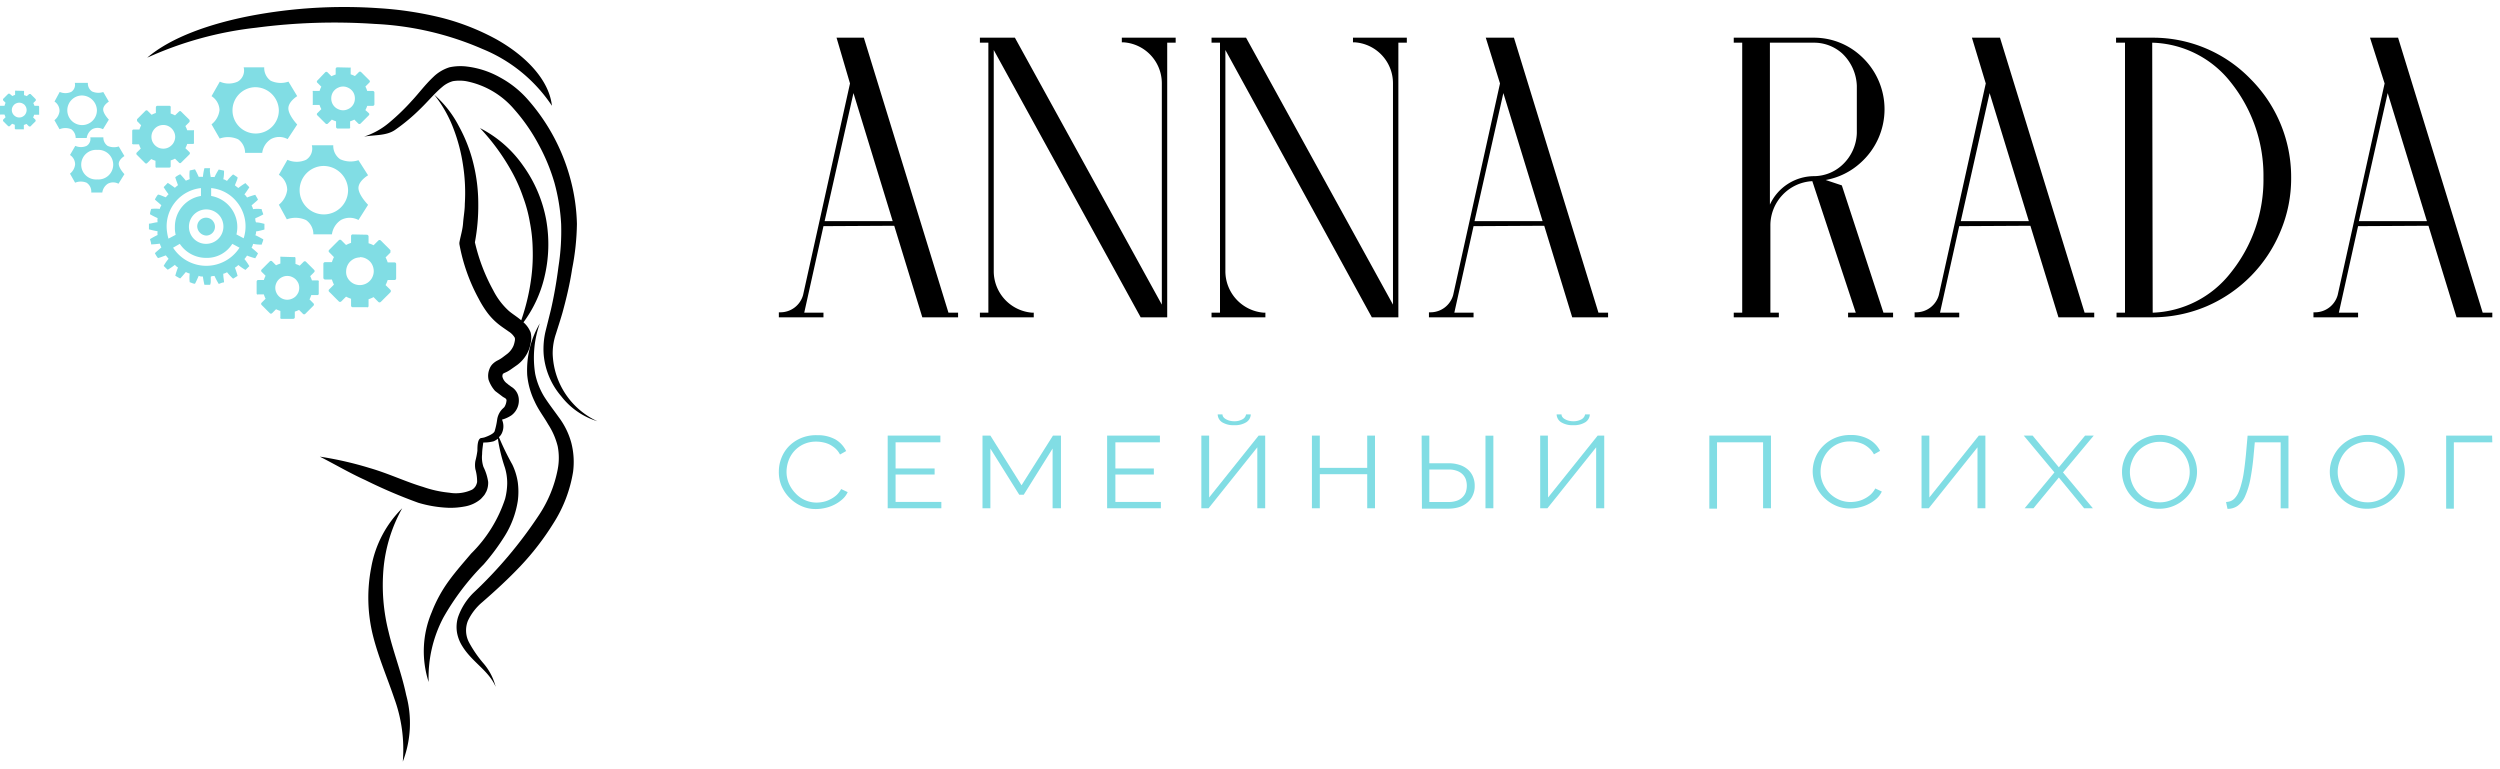 <svg xmlns="http://www.w3.org/2000/svg" viewBox="0 0 260 80"><defs><style>.cls-1{fill:none;}.cls-2,.cls-3{fill:#81dde4;}.cls-3{fill-rule:evenodd;}</style></defs><g id="Слой_2" data-name="Слой 2"><g id="Слой_1-2" data-name="Слой 1"><rect class="cls-1" width="260" height="80"/><path d="M93,23.48,95.92,33h3.72v-.48h-1l-8.8-28.6H87L88.4,8.68l-4.88,22a2.45,2.45,0,0,1-2.36,1.8H81V33h4.64v-.48h-2l2-9ZM85.76,23l3-13.32L92.84,23Z"/><path d="M101.91,4.44h.88V32.52h-.88V33h5.6v-.48h-.16a4.33,4.33,0,0,1-4-4.32v-23L118.63,33h2.76V4.44h.88V3.92h-5.6V4.4l.16,0a4.27,4.27,0,0,1,4,4.28v23L105.55,3.92h-3.64Z"/><path d="M126,4.44h.88V32.52H126V33h5.6v-.48h-.16a4.33,4.33,0,0,1-4-4.32v-23L142.67,33h2.76V4.44h.88V3.92h-5.6V4.4l.16,0a4.27,4.27,0,0,1,4,4.28v23L129.59,3.92H126Z"/><path d="M160.6,23.48,163.51,33h3.73v-.48h-1l-8.79-28.6h-2.93L156,8.68l-4.87,22a2.45,2.45,0,0,1-2.36,1.8h-.16V33h4.64v-.48h-2l2-9ZM153.35,23l3-13.32L160.43,23Z"/><path d="M191.55,19.28l-1.68-.56a7.29,7.29,0,0,0,3.64-1.8,7.47,7.47,0,0,0,0-11.12,7.2,7.2,0,0,0-4.84-1.88h-8.36v.52h.88V32.52h-.88V33H185v-.48h-.88l0-9.08a4.61,4.61,0,0,1,4.36-4.6L193,32.52h-.8V33h4.68v-.48h-1Zm-7.48,2V4.44h4.6a4.37,4.37,0,0,1,2.92,1.12,4.87,4.87,0,0,1,1.52,3.36v4.92a4.7,4.7,0,0,1-1.52,3.32,4.36,4.36,0,0,1-2.92,1.16A5.08,5.08,0,0,0,184.07,21.28Z"/><path d="M211.16,23.48,214.08,33h3.72v-.48h-1L208,3.92h-2.92l1.44,4.76-4.88,22a2.45,2.45,0,0,1-2.36,1.8h-.16V33h4.64v-.48h-2l2-9ZM203.92,23l3-13.32L211,23Z"/><path d="M220.07,3.92v.52H221V32.52h-.88V33h3.56l.2,0h0a14.38,14.38,0,0,0,5.64-1.16,14.51,14.51,0,0,0,7.64-7.76,14.14,14.14,0,0,0,1.12-5.6,14.42,14.42,0,0,0-4.2-10.24,14.12,14.12,0,0,0-10.2-4.32Zm3.76.52h0A10.74,10.74,0,0,1,232,8.56a15.53,15.53,0,0,1,3.4,9.92,15.41,15.41,0,0,1-3.4,9.88,10.78,10.78,0,0,1-8.12,4.16h0Z"/><path d="M252.56,23.48,255.48,33h3.72v-.48h-1l-8.8-28.6h-2.92L248,8.68l-4.88,22a2.45,2.45,0,0,1-2.36,1.8h-.16V33h4.64v-.48h-2l2-9ZM245.32,23l3-13.32L252.4,23Z"/><path d="M40.54,12.7a7.76,7.76,0,0,1-2.68,1.51c1.14-.2,2.36-.07,3.27-.73a19.52,19.52,0,0,0,2.57-2.15c.8-.77,1.52-1.65,2.27-2.27a2.86,2.86,0,0,1,1.14-.62,4.33,4.33,0,0,1,1.35,0,8.77,8.77,0,0,1,5,2.91l0,0,0,0A19.05,19.05,0,0,1,56,15,19.87,19.87,0,0,1,57.66,19a20.39,20.39,0,0,1,.7,4.32,23.71,23.71,0,0,1-.28,4.42c-.19,1.5-.45,3-.78,4.45l-.55,2.21a8,8,0,0,0-.21,2.43,7.66,7.66,0,0,0,1.82,4.37,7.55,7.55,0,0,0,3.77,2.61,8,8,0,0,1-4.65-7,6.25,6.25,0,0,1,.34-2.1c.22-.71.47-1.46.68-2.2.41-1.5.77-3,1-4.54A25.89,25.89,0,0,0,60,23.29a19.72,19.72,0,0,0-.69-4.72,20.46,20.46,0,0,0-4.51-8.32A10.45,10.45,0,0,0,52,8.05a9.25,9.25,0,0,0-3.37-1.12A5.42,5.42,0,0,0,46.74,7a4.22,4.22,0,0,0-1.67,1c-.88.83-1.5,1.69-2.23,2.47A22.75,22.75,0,0,1,40.54,12.7Z"/><path d="M38.43,48.67a36.2,36.2,0,0,0-5.17-1.18c1.6.81,3.11,1.71,4.71,2.43a53,53,0,0,0,5.54,2.37,12.57,12.57,0,0,0,3.13.52,7.76,7.76,0,0,0,1.65-.13A3.5,3.5,0,0,0,50,51.9c.12-.12.23-.25.34-.38s.16-.27.24-.4v0h0a2.24,2.24,0,0,0,.19-1,5.22,5.22,0,0,0-.49-1.56,3.14,3.14,0,0,1-.14-1.33c0-.4.07-.8.12-1.21h0a3.82,3.82,0,0,0,1.09-.13,2.34,2.34,0,0,0,.43-.26,17.19,17.19,0,0,0,.73,3,5.55,5.55,0,0,1,.24,1.63,6.87,6.87,0,0,1-.22,1.62A14.22,14.22,0,0,1,49,57.57c-.76.9-1.57,1.81-2.3,2.81a14.22,14.22,0,0,0-1.8,3.29,10.4,10.4,0,0,0-.32,7.26,13.34,13.34,0,0,1,1.54-6.72,26.11,26.11,0,0,1,4.18-5.51,23,23,0,0,0,2.22-3,9.72,9.72,0,0,0,1.33-3.6,7.41,7.41,0,0,0,0-1.94,6.44,6.44,0,0,0-.57-1.85,27.67,27.67,0,0,1-1.39-2.85,1.28,1.28,0,0,0,.28-.36A1.69,1.69,0,0,0,52.32,44a2.15,2.15,0,0,0-.11-.36,3.29,3.29,0,0,0,1-.46,1.93,1.93,0,0,0,.73-1.82,1.6,1.6,0,0,0-.57-1,1.88,1.88,0,0,0-.23-.16L53,40.09a1.3,1.3,0,0,1-.23-.18,1.23,1.23,0,0,1-.52-.74.56.56,0,0,1,.06-.3c0-.07,0,0,0,0l.14-.08a3.25,3.25,0,0,0,.69-.38l.67-.47a3.63,3.63,0,0,0,1.11-1.38,3.45,3.45,0,0,0,.27-.88h0a2.42,2.42,0,0,0,0-1.09,2.67,2.67,0,0,0-.75-1.07,12.85,12.85,0,0,0,2.16-4.61,14.6,14.6,0,0,0,.2-6.07,14,14,0,0,0-2.39-5.6,12.25,12.25,0,0,0-4.49-3.92,22.36,22.36,0,0,1,3.36,4.63,16.35,16.35,0,0,1,1.12,2.54,14.62,14.62,0,0,1,.71,2.65,15.94,15.94,0,0,1,.29,2.75,18.54,18.54,0,0,1-.12,2.78,22.08,22.08,0,0,1-1.07,4.64l-.24-.19c-.43-.33-.8-.56-1.1-.83A7.4,7.4,0,0,1,51.3,30.2a19.29,19.29,0,0,1-1.91-5,20.59,20.59,0,0,0,.35-4A17.41,17.41,0,0,0,49.23,17a15.8,15.8,0,0,0-1.52-3.9,11.11,11.11,0,0,0-2.55-3.25,13,13,0,0,1,2,3.52,17.9,17.9,0,0,1,1,3.84,18.68,18.68,0,0,1,.18,4c0,.66-.13,1.31-.18,2s-.25,1.29-.37,1.94h0a.81.81,0,0,0,0,.31,18.88,18.88,0,0,0,2,5.62,10.7,10.7,0,0,0,.8,1.31,6.59,6.59,0,0,0,1.1,1.2c.42.36.87.64,1.2.88a1.88,1.88,0,0,1,.65.66.73.73,0,0,1,0,.32,2.72,2.72,0,0,1-.13.49,2.15,2.15,0,0,1-.64.85l-.49.37a3.27,3.27,0,0,1-.56.34,2.12,2.12,0,0,0-.45.32,1.44,1.44,0,0,0-.37.57,1.87,1.87,0,0,0-.09,1.1,3.42,3.42,0,0,0,.68,1.17l.82.62.21.12a.37.37,0,0,1,.16.2,1.47,1.47,0,0,1-.23.74l-.2.19a2,2,0,0,0-.55,1.14,7.52,7.52,0,0,1-.26,1.18c-.12.34-1.09.65-1.09.65l-.25.05c-.45,0-.45.9-.45,1.33a8.62,8.62,0,0,1-.21,1.06,2.47,2.47,0,0,0,0,.86,4.68,4.68,0,0,1,.18,1.33,1.38,1.38,0,0,1-.17.45l-.15.19-.19.15a4,4,0,0,1-2.39.32A11.71,11.71,0,0,1,44,50.64C42.21,50.11,40.38,49.23,38.43,48.67Z"/><path d="M54.79,10.27l0,0,0,0Z"/><path d="M50.19,5.1A31.69,31.69,0,0,0,39,2.49a62.22,62.22,0,0,0-12.35.39A37.26,37.26,0,0,0,15.31,6c2.5-2.14,6.58-3.55,10.78-4.36A52.15,52.15,0,0,1,39.35.85a36.52,36.52,0,0,1,6.59,1,24.55,24.55,0,0,1,5.67,2.23C54.92,5.94,57.13,8.47,57.4,11A15.85,15.85,0,0,0,50.19,5.1Z"/><path d="M49.22,61.67a45.36,45.36,0,0,0,6.87-8.16A13,13,0,0,0,58,48.82a6.3,6.3,0,0,0,0-2.41,7.48,7.48,0,0,0-1-2.29c-.43-.76-1-1.48-1.4-2.37A8,8,0,0,1,54.83,39a9.57,9.57,0,0,1,1.31-5.36,10.62,10.62,0,0,0-.48,5.24,7.41,7.41,0,0,0,.93,2.36c.44.7,1,1.42,1.55,2.19a7.82,7.82,0,0,1,1.28,2.64,8,8,0,0,1,.18,3,14.11,14.11,0,0,1-2.05,5.36,27.9,27.9,0,0,1-3.41,4.43c-1.27,1.34-2.64,2.6-4,3.78a5.68,5.68,0,0,0-1.48,1.93,2.68,2.68,0,0,0,.12,2.24A12.16,12.16,0,0,0,50.29,69a6,6,0,0,1,1.26,2.43c-.73-1.71-2.43-2.54-3.47-4.23a3.89,3.89,0,0,1-.55-1.41,3.56,3.56,0,0,1,.1-1.59A6.62,6.62,0,0,1,49.22,61.67Z"/><path d="M41.83,52.86a15.79,15.79,0,0,0-1.95,6.34,19.76,19.76,0,0,0,.53,6.5c.5,2.14,1.35,4.27,1.83,6.57a11.12,11.12,0,0,1-.35,6.94A15.45,15.45,0,0,0,41,72.62c-.71-2.11-1.63-4.21-2.21-6.51a16.36,16.36,0,0,1-.18-7.1A11.44,11.44,0,0,1,41.83,52.86Z"/><path class="cls-2" d="M9.39,14.28h1.36a1.05,1.05,0,0,0,.44.89,1.59,1.59,0,0,0,1.16.06l.59,1s-.59.35-.59.81.59,1.07.59,1.07l-.62,1a1.16,1.16,0,0,0-1.11,0,1.3,1.3,0,0,0-.57.91H9.49A1.1,1.1,0,0,0,9,19,1.57,1.57,0,0,0,7.81,19l-.53-.94a1.42,1.42,0,0,0,.53-.94,1.16,1.16,0,0,0-.53-1l.55-.95a1.44,1.44,0,0,0,1.18,0A.85.85,0,0,0,9.39,14.28Zm.72,1.31a1.54,1.54,0,1,0,0,3.07,1.54,1.54,0,1,0,0-3.07Z"/><path class="cls-2" d="M7.78,8.62H9.14a1,1,0,0,0,.43.89,1.62,1.62,0,0,0,1.17.06l.58,1s-.59.35-.59.81.59,1.06.59,1.06l-.61,1a1.19,1.19,0,0,0-1.12,0,1.3,1.3,0,0,0-.57.91H7.87a1.12,1.12,0,0,0-.46-.91,1.6,1.6,0,0,0-1.22,0l-.53-.94a1.38,1.38,0,0,0,.53-.94,1.16,1.16,0,0,0-.52-1l.54-1a1.47,1.47,0,0,0,1.19,0A.87.87,0,0,0,7.78,8.62Zm.71,1.31a1.54,1.54,0,1,0,1.59,1.54A1.58,1.58,0,0,0,8.49,9.93Z"/><path class="cls-2" d="M25.34,7h2.14a1.62,1.62,0,0,0,.68,1.4A2.48,2.48,0,0,0,30,8.49L30.91,10s-.92.56-.92,1.27.92,1.68.92,1.68l-1,1.52a1.79,1.79,0,0,0-1.74,0,2,2,0,0,0-.9,1.43H25.49a1.73,1.73,0,0,0-.72-1.41,2.54,2.54,0,0,0-1.92-.08L22,12.93a2.19,2.19,0,0,0,.83-1.48A1.79,1.79,0,0,0,22,10l.86-1.51a2.27,2.27,0,0,0,1.86,0A1.33,1.33,0,0,0,25.34,7Zm1.12,2.07A2.41,2.41,0,1,0,29,11.48,2.46,2.46,0,0,0,26.46,9.07Z"/><path class="cls-2" d="M32.43,15.11h2.23a1.68,1.68,0,0,0,.72,1.45,2.58,2.58,0,0,0,1.9.1l1,1.57s-1,.58-1,1.32,1,1.75,1,1.75l-1,1.58a1.92,1.92,0,0,0-1.82,0,2.13,2.13,0,0,0-.94,1.49H32.59a1.78,1.78,0,0,0-.76-1.48,2.64,2.64,0,0,0-2-.08L29,21.29a2.33,2.33,0,0,0,.87-1.54A1.89,1.89,0,0,0,29,18.18l.89-1.56a2.38,2.38,0,0,0,1.94,0A1.38,1.38,0,0,0,32.43,15.11Zm1.17,2.15a2.52,2.52,0,1,0,2.6,2.52A2.56,2.56,0,0,0,33.6,17.26Z"/><path class="cls-3" d="M21.92,18.42a1.26,1.26,0,0,1,.39,0,6.25,6.25,0,0,1,.44-.79l.55.12c0,.23,0,.55-.08.9.15,0,.27.12.39.16a5.28,5.28,0,0,1,.63-.67,4.22,4.22,0,0,1,.47.31c0,.2-.16.48-.28.83.12.08.24.2.36.27a5.9,5.9,0,0,1,.74-.51c.12.16.28.28.4.44-.12.19-.28.43-.51.74a1.21,1.21,0,0,1,.27.32,6.92,6.92,0,0,1,.86-.28c.08.16.2.31.28.51-.16.16-.39.35-.67.59a1.61,1.61,0,0,1,.16.39,3.66,3.66,0,0,1,.9,0c0,.16.12.36.16.55a8.32,8.32,0,0,1-.83.4c0,.15,0,.27.08.43.36,0,.67.11.87.15v.59a7.29,7.29,0,0,1-.87.2c0,.12,0,.27-.08.39.36.16.63.32.83.43,0,.16-.12.36-.16.55-.23,0-.51,0-.9-.08a1.2,1.2,0,0,1-.16.4c.28.23.51.43.67.59-.08.19-.2.35-.28.51a6.92,6.92,0,0,1-.86-.28,2.81,2.81,0,0,1-.27.36,5.25,5.25,0,0,1,.51.74l-.4.39a4.32,4.32,0,0,1-.74-.51,2.2,2.2,0,0,1-.36.28,6.92,6.92,0,0,1,.28.86c-.16.08-.31.2-.47.28a6.06,6.06,0,0,1-.63-.67,1.23,1.23,0,0,1-.39.16c0,.39.08.66.08.9-.2,0-.4.12-.55.16a7.31,7.31,0,0,1-.44-.83c-.11,0-.27,0-.39.08l0,.08V29l0,.07v.12l0,.08a.88.88,0,0,1-.07.35h-.59a8.56,8.56,0,0,1-.16-.86c-.16,0-.28,0-.43-.08-.16.36-.28.63-.39.83-.2,0-.4-.12-.55-.16a3.65,3.65,0,0,1,0-.9,1.67,1.67,0,0,1-.4-.16c-.23.27-.43.51-.59.67-.19-.08-.35-.2-.51-.28a6.92,6.92,0,0,1,.28-.86,1.08,1.08,0,0,1-.32-.28,6.78,6.78,0,0,1-.74.51c-.16-.11-.28-.27-.43-.39a4,4,0,0,1,.51-.74c-.08-.12-.2-.24-.28-.36-.35.12-.63.24-.82.28a2.43,2.43,0,0,1-.32-.51c.16-.16.4-.36.67-.59a4.15,4.15,0,0,1-.16-.4,9,9,0,0,1-.9.08c0-.19-.08-.39-.12-.55a8.13,8.13,0,0,1,.79-.43,1.29,1.29,0,0,1,0-.39,8,8,0,0,1-.9-.2v-.59c.23,0,.51-.11.9-.15a1.53,1.53,0,0,1,0-.43,7,7,0,0,1-.79-.4c0-.19.08-.39.12-.55a3.59,3.59,0,0,1,.9,0c0-.12.12-.27.16-.39-.27-.24-.51-.43-.67-.59a2.2,2.2,0,0,1,.32-.51c.19,0,.47.16.82.28a2.29,2.29,0,0,1,.28-.32,6.78,6.78,0,0,1-.51-.74l.43-.44c.19.12.43.28.74.51a3.21,3.21,0,0,1,.32-.27c-.12-.35-.24-.63-.28-.83a2.89,2.89,0,0,1,.51-.31c.16.16.36.39.59.67l.4-.16a3.6,3.6,0,0,1,0-.9l.55-.12c.11.2.23.43.39.79a1.53,1.53,0,0,1,.43,0,6.15,6.15,0,0,1,.16-.91h.59C21.8,17.75,21.84,18,21.92,18.42Zm2.75,2.63a4,4,0,0,1,.67,3.73l-.75-.4a3.28,3.28,0,0,0-2.63-4v-.82A3.89,3.89,0,0,1,24.67,21.05Zm-1.81,1.41a1.8,1.8,0,0,1-1.41,2.9,1.77,1.77,0,0,1-1.8-1.8A1.8,1.8,0,0,1,22.86,22.46Zm-.7.55a.92.92,0,0,1-.71,1.49,1,1,0,0,1-.94-.94A.92.92,0,0,1,22.16,23Zm2.75,2.75a4.11,4.11,0,0,1-6.91,0l.7-.4a3.29,3.29,0,0,0,2.75,1.46,3.11,3.11,0,0,0,2.71-1.46Zm-7.39-.94a4.8,4.8,0,0,1-.19-1.26,4,4,0,0,1,3.57-4v.82a3.23,3.23,0,0,0-2.71,3.22,2.86,2.86,0,0,0,.08.82Z"/><path class="cls-2" d="M36.69,24.38a.17.17,0,0,0-.18.18v.7a3.38,3.38,0,0,0-.52.22l-.5-.5a.19.19,0,0,0-.13-.05.18.18,0,0,0-.12.05l-1,1a.18.18,0,0,0-.06.13.16.16,0,0,0,.06.13l.49.5a3,3,0,0,0-.21.52h-.7a.19.19,0,0,0-.13.05.16.16,0,0,0-.06.13v1.45a.16.16,0,0,0,.06.13.19.19,0,0,0,.13.05h.7a3.44,3.44,0,0,0,.21.53l-.49.49a.17.17,0,0,0,0,.26l1,1a.18.18,0,0,0,.12.05.19.19,0,0,0,.13-.05l.5-.5a3.38,3.38,0,0,0,.52.22v.7a.17.17,0,0,0,.18.18h1.46a.18.18,0,0,0,.12,0,.18.18,0,0,0,.06-.13v-.7a3.38,3.38,0,0,0,.52-.22l.5.5a.18.18,0,0,0,.12.05.19.19,0,0,0,.13-.05l1-1a.19.19,0,0,0,0-.26l-.5-.49a3.49,3.49,0,0,0,.22-.53h.7a.17.17,0,0,0,.18-.18V27.47a.17.17,0,0,0-.18-.18h-.7a3,3,0,0,0-.22-.52l.5-.5a.19.19,0,0,0,0-.13.21.21,0,0,0,0-.13l-1-1a.19.19,0,0,0-.13-.05.18.18,0,0,0-.12.05l-.5.5a2.57,2.57,0,0,0-.52-.21v-.71a.18.18,0,0,0-.06-.13.18.18,0,0,0-.12-.05Zm.73,2.36a1.46,1.46,0,0,1,.55.11,1.55,1.55,0,0,1,.48.32,1.38,1.38,0,0,1,.31.47,1.55,1.55,0,0,1,.11.56,1.46,1.46,0,0,1-.11.55,1.38,1.38,0,0,1-.31.47,1.39,1.39,0,0,1-.48.32,1.46,1.46,0,0,1-.55.11,1.55,1.55,0,0,1-.56-.11,1.46,1.46,0,0,1-.47-.32,1.38,1.38,0,0,1-.31-.47A1.29,1.29,0,0,1,36,28.2a1.47,1.47,0,0,1,.42-1,1.63,1.63,0,0,1,.47-.32,1.55,1.55,0,0,1,.56-.11Z"/><path class="cls-2" d="M29.27,26.7a.21.21,0,0,0-.11,0,.15.15,0,0,0,0,.11v.6a3.52,3.52,0,0,0-.45.18l-.42-.42a.17.17,0,0,0-.22,0l-.87.87a.17.17,0,0,0,0,.22l.42.42a3.38,3.38,0,0,0-.18.44h-.59a.14.14,0,0,0-.11.05.16.16,0,0,0-.05.11v1.23a.16.16,0,0,0,.05.11.14.14,0,0,0,.11,0h.59a3.52,3.52,0,0,0,.18.45l-.42.42a.17.17,0,0,0,0,.22l.87.87a.17.17,0,0,0,.22,0l.42-.42a3.52,3.52,0,0,0,.45.18V33a.14.14,0,0,0,0,.11.16.16,0,0,0,.11.05H30.5a.16.16,0,0,0,.11-.05.14.14,0,0,0,.05-.11v-.59a3.38,3.38,0,0,0,.44-.18l.42.42a.17.17,0,0,0,.22,0l.87-.87a.17.17,0,0,0,0-.22l-.42-.42a3.52,3.52,0,0,0,.18-.45H33a.14.14,0,0,0,.15-.15V29.32a.15.15,0,0,0,0-.11.16.16,0,0,0-.11-.05h-.6a3.38,3.38,0,0,0-.18-.44l.42-.42a.17.17,0,0,0,0-.22l-.87-.87a.17.17,0,0,0-.22,0l-.42.42a3.38,3.38,0,0,0-.44-.18v-.6a.16.16,0,0,0-.05-.11.21.21,0,0,0-.11,0Zm.62,2a1.1,1.1,0,0,1,.47.1,1.31,1.31,0,0,1,.4.26,1.56,1.56,0,0,1,.27.4,1.27,1.27,0,0,1,.09.47,1.28,1.28,0,0,1-.09.48,1.56,1.56,0,0,1-.27.4,1.31,1.31,0,0,1-.4.26A1.23,1.23,0,0,1,29,30.81a1.18,1.18,0,0,1-.27-.4,1.18,1.18,0,0,1,0-.95,1.18,1.18,0,0,1,.27-.4,1.27,1.27,0,0,1,.39-.26,1.12,1.12,0,0,1,.48-.1Z"/><path class="cls-2" d="M35.06,7a.18.18,0,0,0-.15.15v.6a3.38,3.38,0,0,0-.44.18l-.42-.42a.17.17,0,0,0-.22,0L33,8.38a.15.15,0,0,0,0,.22l.42.42a1.85,1.85,0,0,0-.18.44h-.6a.16.16,0,0,0-.11,0,.15.15,0,0,0,0,.11v1.23a.15.15,0,0,0,0,.11.16.16,0,0,0,.11,0h.59a2.44,2.44,0,0,0,.19.44l-.42.42a.15.15,0,0,0,0,.22l.87.87a.17.17,0,0,0,.22,0l.42-.42a3.38,3.38,0,0,0,.44.18v.6a.18.18,0,0,0,.15.15H36.3a.16.16,0,0,0,.11-.05.15.15,0,0,0,0-.1v-.6a3.38,3.38,0,0,0,.44-.18l.42.42a.17.17,0,0,0,.22,0l.87-.87a.15.15,0,0,0,0-.22L38,11.45a2.44,2.44,0,0,0,.19-.44h.59a.17.17,0,0,0,.16-.16V9.62a.17.17,0,0,0-.16-.16h-.59A2.44,2.44,0,0,0,38,9l.42-.42a.15.15,0,0,0,0-.22l-.87-.87a.17.17,0,0,0-.22,0l-.42.42a3.38,3.38,0,0,0-.44-.18v-.6a.15.15,0,0,0,0-.1.16.16,0,0,0-.11,0Zm.62,2a1.1,1.1,0,0,1,.47.1,1.2,1.2,0,0,1,.4.26,1.18,1.18,0,0,1,.27.4,1.28,1.28,0,0,1,.09.48,1.27,1.27,0,0,1-.09.47,1.18,1.18,0,0,1-.27.4,1.2,1.2,0,0,1-.4.26,1.15,1.15,0,0,1-.94,0,1.2,1.2,0,0,1-.4-.26,1.18,1.18,0,0,1-.27-.4,1.27,1.27,0,0,1-.09-.47,1.28,1.28,0,0,1,.09-.48,1.18,1.18,0,0,1,.27-.4,1.2,1.2,0,0,1,.4-.26,1.1,1.1,0,0,1,.47-.1Z"/><path class="cls-2" d="M1.64,9.43l-.07,0a.11.11,0,0,0,0,.07v.37a1.39,1.39,0,0,0-.28.12L1,9.75a.09.09,0,0,0-.07,0,.11.11,0,0,0-.07,0l-.54.54a.09.09,0,0,0,0,.07.11.11,0,0,0,0,.07l.26.26A2.33,2.33,0,0,0,.47,11H.1L0,11a.11.11,0,0,0,0,.07v.77a.09.09,0,0,0,0,.07.09.09,0,0,0,.07,0H.47a2.33,2.33,0,0,0,.11.28l-.26.26a.09.09,0,0,0,0,.07.11.11,0,0,0,0,.07l.54.54a.11.11,0,0,0,.07,0,.09.09,0,0,0,.07,0l.26-.26.28.11v.37a.1.1,0,0,0,.1.1h.77a.11.11,0,0,0,.07,0,.14.14,0,0,0,0-.07V13l.28-.11.26.26a.11.11,0,0,0,.07,0,.09.09,0,0,0,.07,0l.54-.54a.11.11,0,0,0,0-.07.09.09,0,0,0,0-.07l-.26-.26a1,1,0,0,0,.11-.28H4a.11.11,0,0,0,.07,0,.14.14,0,0,0,0-.07v-.77A.19.19,0,0,0,4,11L4,11H3.58a1.39,1.39,0,0,0-.12-.28l.26-.26a.11.11,0,0,0,0-.07.09.09,0,0,0,0-.07l-.54-.54a.09.09,0,0,0-.07,0,.11.11,0,0,0-.07,0L2.78,10A1,1,0,0,0,2.5,9.9V9.52a.19.19,0,0,0,0-.07l-.07,0ZM2,10.68a.8.8,0,0,1,.3.06,1,1,0,0,1,.25.16,1,1,0,0,1,.16.25.8.8,0,0,1,.06.3.82.82,0,0,1-.22.54,1,1,0,0,1-.25.17.8.8,0,0,1-.3.06.72.72,0,0,1-.29-.06.81.81,0,0,1-.42-.42.72.72,0,0,1-.06-.29.8.8,0,0,1,.06-.3,1,1,0,0,1,.17-.25.72.72,0,0,1,.25-.16A.72.72,0,0,1,2,10.68Z"/><path class="cls-2" d="M16.37,11a.17.17,0,0,0-.16.16v.59a2.44,2.44,0,0,0-.44.19l-.42-.42a.15.15,0,0,0-.22,0l-.87.87a.14.14,0,0,0,0,.11.12.12,0,0,0,0,.1l.42.43a3.38,3.38,0,0,0-.18.44h-.6a.14.14,0,0,0-.15.15v1.23a.14.14,0,0,0,0,.11.16.16,0,0,0,.11.05h.6a2.39,2.39,0,0,0,.18.44l-.42.42a.17.17,0,0,0,0,.22l.87.87a.15.15,0,0,0,.22,0l.42-.42a2.39,2.39,0,0,0,.44.18v.6a.16.16,0,0,0,.05.11.15.15,0,0,0,.11,0H17.6a.14.14,0,0,0,.15-.15v-.6a1.92,1.92,0,0,0,.45-.18l.42.42a.16.16,0,0,0,.11.05.12.12,0,0,0,.1-.05l.88-.87a.17.17,0,0,0,0-.22l-.43-.42a2.44,2.44,0,0,0,.19-.44h.59a.16.16,0,0,0,.11-.05.14.14,0,0,0,0-.11V13.66a.16.16,0,0,0,0-.11.15.15,0,0,0-.11,0h-.59a2.44,2.44,0,0,0-.19-.44l.43-.43a.12.12,0,0,0,0-.1.14.14,0,0,0,0-.11l-.88-.87a.12.12,0,0,0-.1-.05.16.16,0,0,0-.11.05L18.2,12a2.53,2.53,0,0,0-.45-.19V11.2a.15.15,0,0,0,0-.11A.16.16,0,0,0,17.6,11Zm.61,2a1.19,1.19,0,0,1,.47.09,1.27,1.27,0,0,1,.67.67,1.15,1.15,0,0,1,0,.94,1.09,1.09,0,0,1-.27.4,1.23,1.23,0,0,1-.4.27,1.19,1.19,0,0,1-.47.09,1.27,1.27,0,0,1-.47-.09,1.34,1.34,0,0,1-.4-.27,1.41,1.41,0,0,1-.27-.4,1.27,1.27,0,0,1,0-.94,1.41,1.41,0,0,1,.27-.4,1.18,1.18,0,0,1,.4-.27,1.27,1.27,0,0,1,.47-.09Z"/><path class="cls-2" d="M81,49a3.8,3.8,0,0,1,.26-1.35A3.67,3.67,0,0,1,82,46.46a3.85,3.85,0,0,1,1.24-.87A4.06,4.06,0,0,1,85,45.26a3.79,3.79,0,0,1,1.9.45A2.84,2.84,0,0,1,88,46.91l-.64.36a2.19,2.19,0,0,0-.48-.63,3.08,3.08,0,0,0-.62-.42,2.84,2.84,0,0,0-.68-.22,3.23,3.23,0,0,0-.69-.07,3.05,3.05,0,0,0-1.32.27A3,3,0,0,0,82,47.93a3.47,3.47,0,0,0-.2,1.14,3.06,3.06,0,0,0,.24,1.2,3.44,3.44,0,0,0,.66,1,3,3,0,0,0,2.22,1,3.69,3.69,0,0,0,.72-.08,2.77,2.77,0,0,0,.71-.26,3,3,0,0,0,.64-.43,2.42,2.42,0,0,0,.49-.64l.68.32a2.17,2.17,0,0,1-.56.75,3.73,3.73,0,0,1-.81.55,3.91,3.91,0,0,1-.94.34,4.23,4.23,0,0,1-1,.12,3.54,3.54,0,0,1-1.57-.34,4,4,0,0,1-1.23-.89,4.06,4.06,0,0,1-.8-1.24A3.77,3.77,0,0,1,81,49Z"/><path class="cls-2" d="M97.9,52.2v.66H92.32V45.3H97.8V46H93.14v2.72H97.2v.63H93.14V52.2Z"/><path class="cls-2" d="M109.47,52.86V46.65l-3,4.8H106l-3-4.8v6.21h-.82V45.3H103l3.24,5.17,3.27-5.17h.83v7.56Z"/><path class="cls-2" d="M120.73,52.2v.66h-5.59V45.3h5.49V46H116v2.72H120v.63H116V52.2Z"/><path class="cls-2" d="M125.75,51.74l5.15-6.44h.68v7.56h-.82V46.52l-5.07,6.34h-.75V45.3h.81Zm4.33-8.64a1,1,0,0,1-.48.82,2.21,2.21,0,0,1-1.24.3,2.24,2.24,0,0,1-1.25-.3,1,1,0,0,1-.47-.82h.5a.44.44,0,0,0,.09.27.8.8,0,0,0,.26.22,1.38,1.38,0,0,0,.39.16,1.88,1.88,0,0,0,.49.06,1.66,1.66,0,0,0,.84-.2.71.71,0,0,0,.38-.51Z"/><path class="cls-2" d="M143,45.3v7.56h-.81V49.32h-4.93v3.54h-.82V45.3h.82v3.36h4.93V45.3Z"/><path class="cls-2" d="M147.85,45.3h.8v2.88h2a3.5,3.5,0,0,1,1.11.16,2.39,2.39,0,0,1,.85.45,2,2,0,0,1,.56.74,2.38,2.38,0,0,1,.2,1,2.21,2.21,0,0,1-.21,1,2,2,0,0,1-.56.74,2.42,2.42,0,0,1-.85.47,3.84,3.84,0,0,1-1.1.16h-2.77Zm.8,6.91h2a2.66,2.66,0,0,0,.85-.13,1.51,1.51,0,0,0,.59-.36,1.44,1.44,0,0,0,.35-.53,2.13,2.13,0,0,0,0-1.35,1.44,1.44,0,0,0-.35-.53,1.62,1.62,0,0,0-.59-.35,2.41,2.41,0,0,0-.85-.13h-2Zm5.84.65V45.31h.82v7.55Z"/><path class="cls-2" d="M161,51.74l5.16-6.44h.68v7.56H166V46.52l-5.07,6.34h-.75V45.3h.8Zm4.34-8.64a1,1,0,0,1-.48.82,2.21,2.21,0,0,1-1.24.3,2.24,2.24,0,0,1-1.25-.3,1,1,0,0,1-.48-.82h.51a.44.44,0,0,0,.09.27.71.71,0,0,0,.26.22,1.38,1.38,0,0,0,.39.16,1.83,1.83,0,0,0,.49.06,1.68,1.68,0,0,0,.84-.2.74.74,0,0,0,.38-.51Z"/><path class="cls-2" d="M177.77,45.3h6.41v7.56h-.82V46h-4.79v6.9h-.8Z"/><path class="cls-2" d="M188.52,49a3.8,3.8,0,0,1,.26-1.35,3.67,3.67,0,0,1,.77-1.21,3.85,3.85,0,0,1,1.24-.87,4.06,4.06,0,0,1,1.68-.33,3.79,3.79,0,0,1,1.9.45,2.9,2.9,0,0,1,1.16,1.2l-.64.36a2.22,2.22,0,0,0-.49-.63,2.76,2.76,0,0,0-.61-.42,2.84,2.84,0,0,0-.68-.22,3.23,3.23,0,0,0-.69-.07,3.05,3.05,0,0,0-1.32.27,3,3,0,0,0-1.56,1.73,3.47,3.47,0,0,0-.2,1.14,3.06,3.06,0,0,0,.24,1.2,3.62,3.62,0,0,0,.65,1,3.18,3.18,0,0,0,1,.7,3,3,0,0,0,1.23.26,3.53,3.53,0,0,0,.72-.08,2.7,2.7,0,0,0,.72-.26,3,3,0,0,0,.64-.43,2.42,2.42,0,0,0,.49-.64l.68.32a2.31,2.31,0,0,1-.56.75,4,4,0,0,1-.81.55,3.91,3.91,0,0,1-.94.34,4.23,4.23,0,0,1-1,.12,3.54,3.54,0,0,1-1.57-.34,4,4,0,0,1-1.23-.89,3.88,3.88,0,0,1-.8-1.24A3.59,3.59,0,0,1,188.52,49Z"/><path class="cls-2" d="M200.65,51.74l5.15-6.44h.68v7.56h-.82V46.52l-5.07,6.34h-.75V45.3h.81Z"/><path class="cls-2" d="M211.39,45.3l2.73,3.3,2.73-3.3h.9l-3.2,3.83,3.11,3.73h-.91l-2.63-3.2-2.64,3.2h-.92l3.1-3.73-3.19-3.83Z"/><path class="cls-2" d="M224.59,52.91a3.78,3.78,0,0,1-2.82-1.19,3.73,3.73,0,0,1-.8-1.23,3.66,3.66,0,0,1-.28-1.41,3.59,3.59,0,0,1,.3-1.45,3.91,3.91,0,0,1,.82-1.22,4,4,0,0,1,1.25-.85,3.88,3.88,0,0,1,3.13,0,3.94,3.94,0,0,1,1.23.88,4,4,0,0,1,.79,1.23,3.61,3.61,0,0,1,.28,1.4,3.66,3.66,0,0,1-.3,1.45,3.87,3.87,0,0,1-.82,1.21,3.92,3.92,0,0,1-1.23.85A3.83,3.83,0,0,1,224.59,52.91Zm-3.08-3.83a3.22,3.22,0,0,0,.86,2.2,3.13,3.13,0,0,0,1,.7,3,3,0,0,0,1.25.26,2.86,2.86,0,0,0,1.28-.28,3,3,0,0,0,1-.72,3.37,3.37,0,0,0,.61-1,3.09,3.09,0,0,0,.22-1.15,3.23,3.23,0,0,0-.23-1.19,3.15,3.15,0,0,0-.64-1,3,3,0,0,0-1-.69,2.81,2.81,0,0,0-1.24-.26,3,3,0,0,0-1.28.27,3,3,0,0,0-1,.72,3.14,3.14,0,0,0-.61,1A3.05,3.05,0,0,0,221.51,49.08Z"/><path class="cls-2" d="M234.38,47.3a25.14,25.14,0,0,1-.35,2.57,8.19,8.19,0,0,1-.54,1.74,2.44,2.44,0,0,1-.78,1,1.78,1.78,0,0,1-1.05.31l-.15-.71a1.79,1.79,0,0,0,.46-.09,1.12,1.12,0,0,0,.41-.27,2.21,2.21,0,0,0,.38-.54,5.36,5.36,0,0,0,.32-.9,9.65,9.65,0,0,0,.28-1.32c.08-.52.15-1.14.22-1.84l.17-1.94H238v7.56h-.81V46H234.5Z"/><path class="cls-2" d="M246.2,52.91a3.78,3.78,0,0,1-2.82-1.19,3.73,3.73,0,0,1-.8-1.23,3.66,3.66,0,0,1-.28-1.41,3.59,3.59,0,0,1,.3-1.45,3.91,3.91,0,0,1,.82-1.22,4,4,0,0,1,1.25-.85,3.88,3.88,0,0,1,3.13,0,3.94,3.94,0,0,1,1.23.88,4,4,0,0,1,.79,1.23,3.61,3.61,0,0,1,.28,1.4,3.66,3.66,0,0,1-.3,1.45,3.87,3.87,0,0,1-.82,1.21,3.92,3.92,0,0,1-1.23.85A3.83,3.83,0,0,1,246.2,52.91Zm-3.08-3.83a3.22,3.22,0,0,0,.86,2.2,3.13,3.13,0,0,0,1,.7,3,3,0,0,0,1.25.26,2.86,2.86,0,0,0,1.28-.28,3,3,0,0,0,1-.72,3.37,3.37,0,0,0,.61-1,3.09,3.09,0,0,0,.22-1.15,3.23,3.23,0,0,0-.23-1.19,3.15,3.15,0,0,0-.64-1,3,3,0,0,0-1-.69,2.81,2.81,0,0,0-1.24-.26,3,3,0,0,0-1.28.27,3,3,0,0,0-1,.72,3.14,3.14,0,0,0-.61,1A3.05,3.05,0,0,0,243.12,49.08Z"/><path class="cls-2" d="M259.2,46h-4v6.9h-.8V45.3h4.78Z"/></g></g></svg>